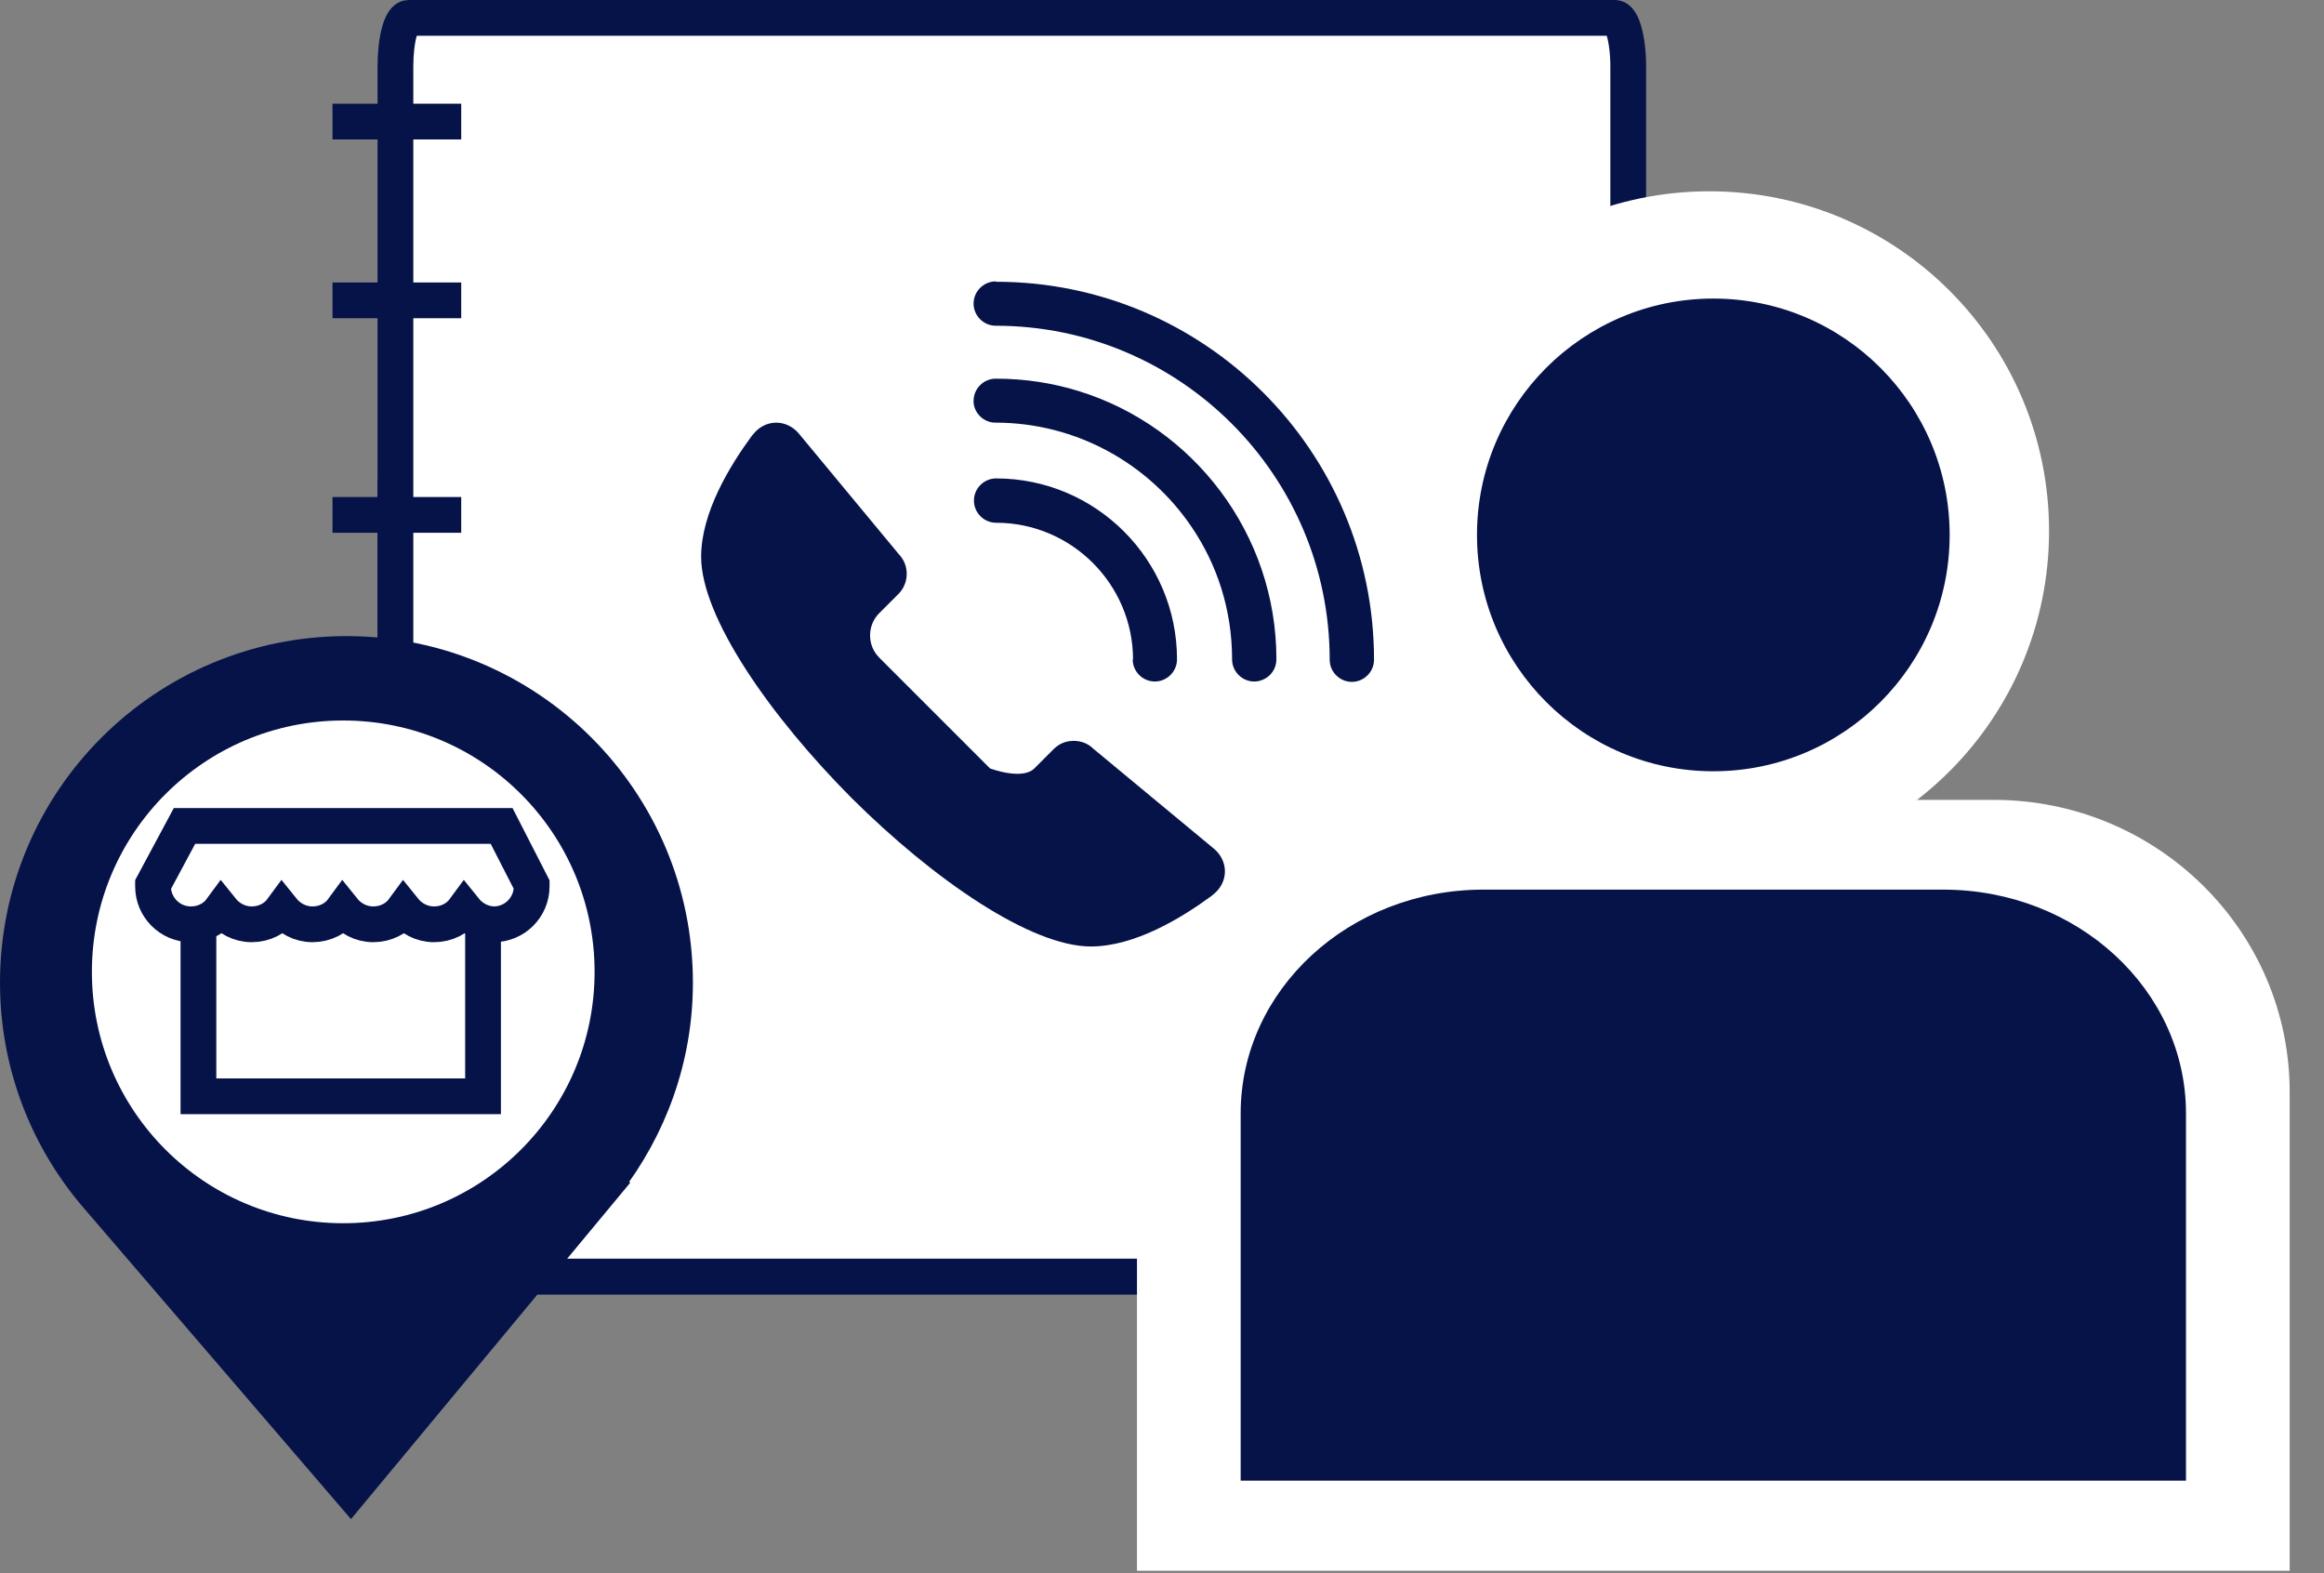 <svg width="65" height="44" viewBox="0 0 65 44" fill="none" xmlns="http://www.w3.org/2000/svg">
<rect x="0" y="0" width="65" height="44" fill="#808080" stroke="none"/>
<path d="M45.17 23.47H11.43C11.23 23.47 11.06 23.29 11.06 23.07V13.51C11.06 13.29 11.22 13.11 11.43 13.11H45.17C45.37 13.11 45.54 13.29 45.54 13.51V23.07C45.54 23.29 45.38 23.47 45.17 23.47Z" fill="white"/>
<path d="M45.17 23.47H11.43C11.23 23.47 11.06 23.29 11.06 23.07V13.51C11.06 13.29 11.22 13.11 11.43 13.11H45.17C45.37 13.11 45.54 13.29 45.54 13.51V23.07C45.54 23.29 45.38 23.47 45.17 23.47Z" stroke="#061349" stroke-miterlimit="10"/>
<path d="M45.17 35.7H11.43C11.23 35.7 11.06 35.52 11.06 35.3V25.74C11.06 25.52 11.22 25.34 11.43 25.34H45.17C45.37 25.34 45.54 25.52 45.54 25.74V35.3C45.54 35.52 45.38 35.7 45.17 35.7Z" fill="white"/>
<path d="M45.17 35.7H11.43C11.23 35.7 11.06 35.52 11.06 35.3V25.74C11.06 25.52 11.22 25.34 11.43 25.34H45.17C45.37 25.34 45.54 25.52 45.54 25.74V35.3C45.54 35.52 45.38 35.7 45.17 35.7Z" stroke="#061349" stroke-miterlimit="10"/>
<path d="M18.79 15.61C17.66 15.61 16.73 16.53 16.73 17.67C16.73 18.81 17.65 19.73 18.79 19.73C19.93 19.73 20.85 18.81 20.85 17.67C20.85 16.53 19.93 15.61 18.79 15.61Z" fill="#061349"/>
<path d="M29.31 18.23H41.06" stroke="#061349" stroke-miterlimit="10"/>
<path d="M29.31 30.52H41.06" stroke="#061349" stroke-miterlimit="10"/>
<path d="M45.17 35.7H11.43C11.23 35.7 11.06 35.1 11.06 34.35V1.86C11.06 1.11 11.22 0.5 11.43 0.5H45.17C45.37 0.5 45.54 1.11 45.54 1.86V34.35C45.54 35.1 45.38 35.7 45.17 35.7Z" fill="white"/>
<path d="M45.17 35.7H11.43C11.23 35.7 11.06 35.1 11.06 34.35V1.86C11.06 1.11 11.22 0.5 11.43 0.5H45.17C45.37 0.5 45.54 1.11 45.54 1.86V34.35C45.54 35.1 45.38 35.7 45.17 35.7Z" stroke="#061349" stroke-miterlimit="10"/>
<path d="M31.68 18.44C31.68 18.78 31.96 19.06 32.3 19.06C32.64 19.06 32.92 18.78 32.92 18.44C32.92 15.65 30.65 13.38 27.86 13.38C27.52 13.38 27.24 13.66 27.24 14C27.24 14.34 27.52 14.62 27.86 14.62C29.97 14.62 31.69 16.34 31.69 18.45M27.85 7.87C27.51 7.87 27.23 8.15 27.23 8.49C27.23 8.83 27.51 9.11 27.85 9.11C33 9.11 37.19 13.3 37.19 18.45C37.19 18.79 37.47 19.07 37.81 19.07C38.15 19.07 38.43 18.79 38.43 18.45C38.43 12.62 33.69 7.88 27.86 7.88M23.81 22.31C26.11 24.6 28.83 26.47 30.51 26.47C31.74 26.47 33.05 25.67 33.88 25.06L33.94 25.01C34.13 24.86 34.26 24.63 34.26 24.37C34.26 24.12 34.14 23.9 33.97 23.75L30.58 20.94C30.44 20.8 30.25 20.72 30.03 20.72C29.81 20.72 29.62 20.8 29.47 20.95L28.93 21.49C28.59 21.83 27.69 21.49 27.69 21.49L26.14 19.94L24.59 18.39C24.25 18.05 24.25 17.49 24.59 17.15L25.13 16.61C25.27 16.47 25.36 16.27 25.36 16.05C25.36 15.83 25.28 15.65 25.14 15.5L22.33 12.11C22.18 11.94 21.96 11.82 21.71 11.82C21.45 11.82 21.22 11.95 21.07 12.14L21.02 12.2C20.41 13.03 19.61 14.34 19.61 15.57C19.61 17.26 21.54 20.03 23.83 22.33L23.77 22.27M30.18 10.94C29.44 10.71 28.66 10.59 27.85 10.59C27.51 10.59 27.23 10.87 27.23 11.21C27.23 11.25 27.23 11.29 27.24 11.33C27.3 11.61 27.55 11.82 27.84 11.82C30.12 11.82 32.14 12.98 33.33 14.74C34.05 15.8 34.46 17.07 34.46 18.44C34.46 18.78 34.74 19.06 35.08 19.06C35.17 19.06 35.25 19.04 35.32 19.01C35.54 18.92 35.7 18.7 35.7 18.44C35.7 14.92 33.37 11.93 30.18 10.94Z" fill="#061349"/>
<path d="M9.3 3.4H12.9" stroke="#061349"/>
<path d="M9.3 8.4H12.9" stroke="#061349"/>
<path d="M9.3 14.4H12.9" stroke="#061349"/>
<path d="M16.94 33.1C18.15 31.54 18.88 29.6 18.88 27.48C18.88 22.4 14.76 18.29 9.69 18.29C4.62 18.29 0.5 22.4 0.5 27.48C0.5 29.81 1.37 31.93 2.8 33.55L9.81 41.71L16.95 33.11L16.94 33.1Z" fill="#061349"/>
<path d="M16.94 33.1C18.15 31.54 18.88 29.6 18.88 27.48C18.88 22.4 14.76 18.29 9.69 18.29C4.62 18.29 0.5 22.4 0.5 27.48C0.5 29.81 1.37 31.93 2.8 33.55L9.81 41.71L16.95 33.11L16.94 33.1Z" stroke="#061349"/>
<path d="M17.13 27.18C17.13 31.34 13.76 34.71 9.6 34.71C5.44 34.71 2.07 31.34 2.07 27.18C2.07 23.02 5.44 19.65 9.6 19.65C13.76 19.65 17.13 23.02 17.13 27.18Z" fill="white"/>
<path d="M17.13 27.18C17.13 31.34 13.76 34.71 9.6 34.71C5.44 34.71 2.07 31.34 2.07 27.18C2.07 23.02 5.44 19.65 9.6 19.65C13.76 19.65 17.13 23.02 17.13 27.18Z" stroke="#061349"/>
<path d="M13.51 24.94H5.55V30.66H13.51V24.94Z" fill="white"/>
<path d="M13.51 24.94H5.55V30.66H13.51V24.94Z" stroke="#061349"/>
<path d="M13.84 25.85C13.49 25.85 13.19 25.68 12.99 25.43C12.8 25.69 12.49 25.85 12.14 25.85C11.79 25.85 11.49 25.68 11.29 25.43C11.1 25.69 10.79 25.85 10.44 25.85C10.09 25.85 9.79 25.68 9.59 25.43C9.4 25.69 9.09 25.85 8.74 25.85C8.39 25.85 8.09 25.68 7.89 25.43C7.7 25.69 7.39 25.85 7.04 25.85C6.69 25.85 6.39 25.68 6.19 25.43C6 25.69 5.69 25.85 5.34 25.85C4.75 25.85 4.28 25.37 4.28 24.79V24.74L5.16 23.1H14.03L14.87 24.74V24.79C14.87 25.38 14.39 25.85 13.81 25.85" fill="white"/>
<path d="M13.84 25.85C13.49 25.85 13.19 25.68 12.99 25.43C12.8 25.69 12.49 25.85 12.14 25.85C11.79 25.85 11.49 25.68 11.29 25.43C11.1 25.69 10.79 25.85 10.44 25.85C10.09 25.85 9.79 25.68 9.59 25.43C9.4 25.69 9.09 25.85 8.74 25.85C8.39 25.85 8.09 25.68 7.89 25.43C7.7 25.69 7.39 25.85 7.04 25.85C6.69 25.85 6.39 25.68 6.19 25.43C6 25.69 5.69 25.85 5.34 25.85C4.75 25.85 4.28 25.37 4.28 24.79V24.74L5.16 23.1H14.03L14.87 24.74V24.79C14.87 25.38 14.39 25.85 13.81 25.85" stroke="#061349"/>
<path d="M57.31 14.85C57.31 20.1 53.06 24.35 47.81 24.35C42.56 24.35 38.31 20.1 38.31 14.85C38.31 9.6 42.56 5.35 47.81 5.35C53.06 5.35 57.31 9.6 57.31 14.85Z" fill="white"/>
<path d="M64.04 30.54C64.04 26.03 60.33 22.37 55.76 22.37H40.08C35.51 22.37 31.8 26.03 31.8 30.54V43.93H64.04V30.54Z" fill="white"/>
<path d="M54.53 14.96C54.53 18.61 51.57 21.57 47.92 21.57C44.27 21.57 41.31 18.61 41.31 14.96C41.31 11.31 44.27 8.35 47.92 8.35C51.57 8.35 54.53 11.31 54.53 14.96Z" fill="#061349"/>
<path d="M61.14 31.14C61.14 27.68 58.1 24.88 54.35 24.88H41.49C37.74 24.88 34.7 27.68 34.7 31.14V41.41H61.14V31.14Z" fill="#061349"/>
</svg>
